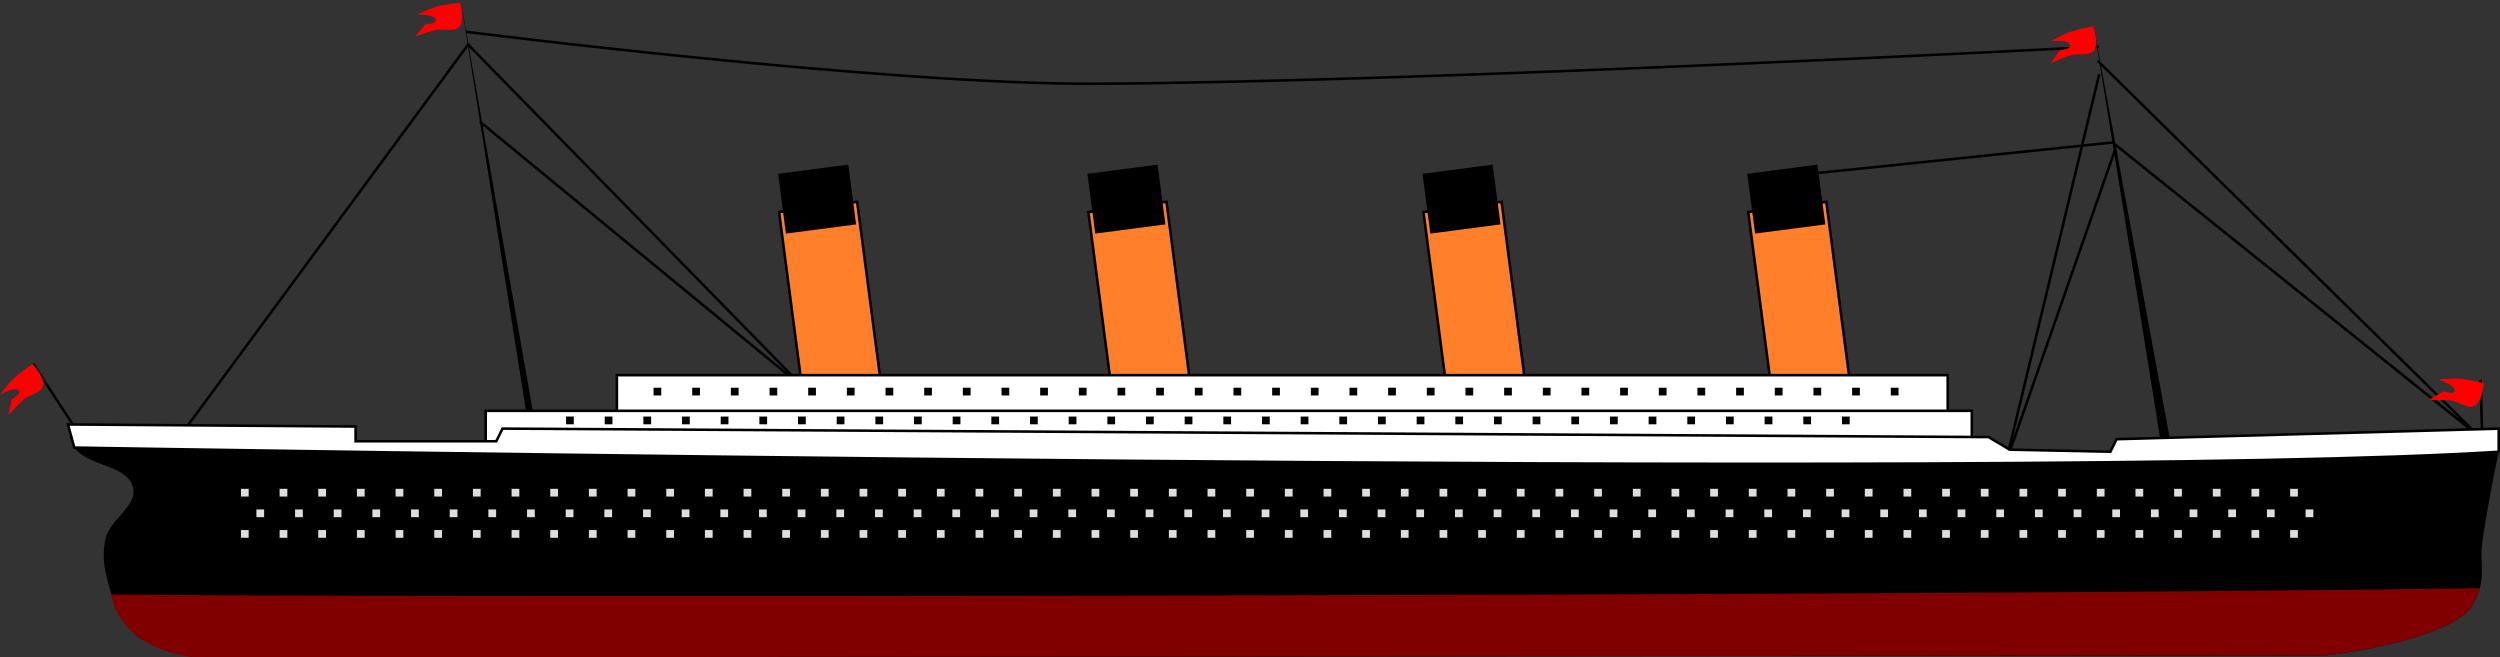 <svg xmlns="http://www.w3.org/2000/svg" viewBox="0 0 969.89 255.08"><rect x="0" y="0" width="969.89" height="255.08" fill="#333333" stroke="none"/><g color="#000" stroke="#000" stroke-linecap="round"><path fill="#ff7f2a" d="M302.25 82.254l30.279-3.966 10.628 81.148-30.28 3.966z"/><path d="M302.422 67.86l26.241-3.437 2.908 22.204-26.241 3.437z"/></g><g color="#000" stroke="#000" stroke-linecap="round"><path fill="#ff7f2a" d="M422.25 82.254l30.279-3.966 10.628 81.148-30.28 3.966z"/><path d="M422.422 67.86l26.241-3.437 2.908 22.204-26.241 3.437z"/></g><g color="#000" stroke="#000" stroke-linecap="round"><path fill="#ff7f2a" d="M552.247 82.254l30.28-3.966 10.628 81.148-30.28 3.966z"/><path d="M552.42 67.86l26.241-3.437 2.908 22.204-26.241 3.437z"/></g><g color="#000" stroke="#000" stroke-linecap="round"><path fill="#ff7f2a" d="M678.247 82.254l30.28-3.966 10.628 81.148-30.28 3.966z"/><path d="M678.42 67.86l26.241-3.437 2.908 22.204-26.241 3.437z"/></g><path d="M181.575 17.27l130.71 133.59-126.11-103.65" stroke="#000" fill="none"/><path color="#000" stroke="#000" stroke-linecap="round" fill="#fff" d="M239.325 145.54h516.29v27.28h-516.29z"/><path d="M205.185 166.41L178.695 0l29.94 170.44z"/><path color="#000" stroke="#000" stroke-linecap="round" fill="#fff" d="M188.425 159.38h576.55v36.238h-576.55z"/><path d="M962.965 169.29l-.576-21.881M28.978 165.84l-16.124-24.77" stroke="#000" fill="none"/><path d="M26.36 164.67s.663 6.448 2.469 8.969c5.344 7.462 20.606 6.551 22.78 15.469 1.755 7.19-8.746 12.356-10.561 19.53-1.132 4.474-1.027 9.346 0 13.845 1.944 8.521 4.935 17.716 11.375 23.625 6.206 5.695 23.625 8.969 23.625 8.969l826.56-.813s38.329-4.308 52.938-15.469c3.292-2.515 5.275-6.636 6.5-10.594 1.606-5.19.2-10.882.812-16.28 1.4-12.333 6.532-36.657 6.532-36.657v-8.969l-148.22 4.094-2.438 4.875-39.08-.82-8.16-4.88-576.53-3.281-2.438 4.906h-54.562v-5.719z"/><path d="M43.058 230.63c4.577 22.8 32.987 24.44 32.987 24.44l826.56-.813s38.329-4.308 52.938-15.469c3.292-2.515 5.275-6.636 6.5-10.594-223.95 3.213-834.43 3.638-918.99 2.434z" fill="maroon"/><path d="M839.495 179.74c0-1.629-27.28-169.79-27.28-169.79l32.167 174.27z"/><path d="M181.915 16.87L70.755 167.93M702.695 67.37l116.89-12.09 142.23 114.01-147.99-145.68" stroke="#000" fill="none"/><path d="M814.405 28.79l-36.28 150.87 42.61-122.08" stroke="#000" fill="none"/><path d="M26.36 164.67l2.469 8.969s763.26 13.047 940.56 1.625v-8.969l-148.22 4.094-2.438 4.875-39.08-.82-8.16-4.88-576.53-3.281-2.437 4.906h-54.562v-5.72z" stroke="#000" fill="#fff"/><path d="M180.765 12.33s162.92 20.614 244.77 20.16c129.66-.72 388.72-14.39 388.72-14.39" stroke="#000" fill="none"/><path d="M0 153.1s3.115-4.175 4.982-5.975c2.316-2.234 7.635-5.912 7.635-5.912s4.866 5.334 4.115 8.343c-.76 3.05-5.28 3.447-7.657 5.506-2.104 1.823-5.794 6.018-5.794 6.018l1.3-6.186s3.593-1.958 2.887-3.213C6.224 149.474 0 153.1 0 153.1zM795.725 15.99s4.535-2.563 6.969-3.457c3.021-1.11 9.372-2.329 9.372-2.329s2.3 6.844.399 9.294c-1.927 2.484-6.223 1.024-9.228 1.949-2.661.819-7.73 3.168-7.73 3.168l3.686-5.135s4.078-.342 3.937-1.775c-.248-2.521-7.405-1.715-7.405-1.715zM946.275 147.27s5.187-.473 7.774-.288c3.21.23 9.5 1.728 9.5 1.728s-.714 7.185-3.454 8.637c-2.778 1.472-6.094-1.624-9.213-2.015-2.764-.347-8.35-.288-8.35-.288l5.47-3.167s3.859 1.364 4.32 0c.81-2.4-6.047-4.607-6.047-4.607z" fill="red"/><path d="M946.275 147.27s5.187-.473 7.774-.288c3.21.23 9.5 1.728 9.5 1.728s-.714 7.185-3.454 8.637c-2.778 1.472-6.094-1.624-9.213-2.015-2.764-.347-8.35-.288-8.35-.288l5.47-3.167s3.859 1.364 4.32 0c.81-2.4-6.047-4.607-6.047-4.607zM166.845 3.46c-2.372.938-5.008 2.223-5.008 2.223s7.177-.321 7.251 2.211c.043 1.44-4.043 1.499-4.043 1.499l-4.031 4.86s5.22-1.972 7.932-2.607c3.06-.716 7.247 1.018 9.34-1.328 2.063-2.314.225-9.282.225-9.282s-6.425.76-9.516 1.66c-.622.182-1.36.451-2.15.764z" fill="red"/><path d="M93.475 191.14h800.37M99.475 199.14h800.37M93.475 207.14h800.37" stroke-dasharray="3,12" stroke="#dedede" stroke-width="3" stroke-miterlimit="3.6" fill="none"/><path d="M219.605 163.11h507.79" stroke-dasharray="3,12" stroke="#000" stroke-width="3" stroke-miterlimit="3.6" fill="none"/><path d="M253.545 151.92h486.04" stroke-dasharray="3,12" stroke="#000" stroke-width="3" stroke-miterlimit="3.6" fill="none"/></svg>